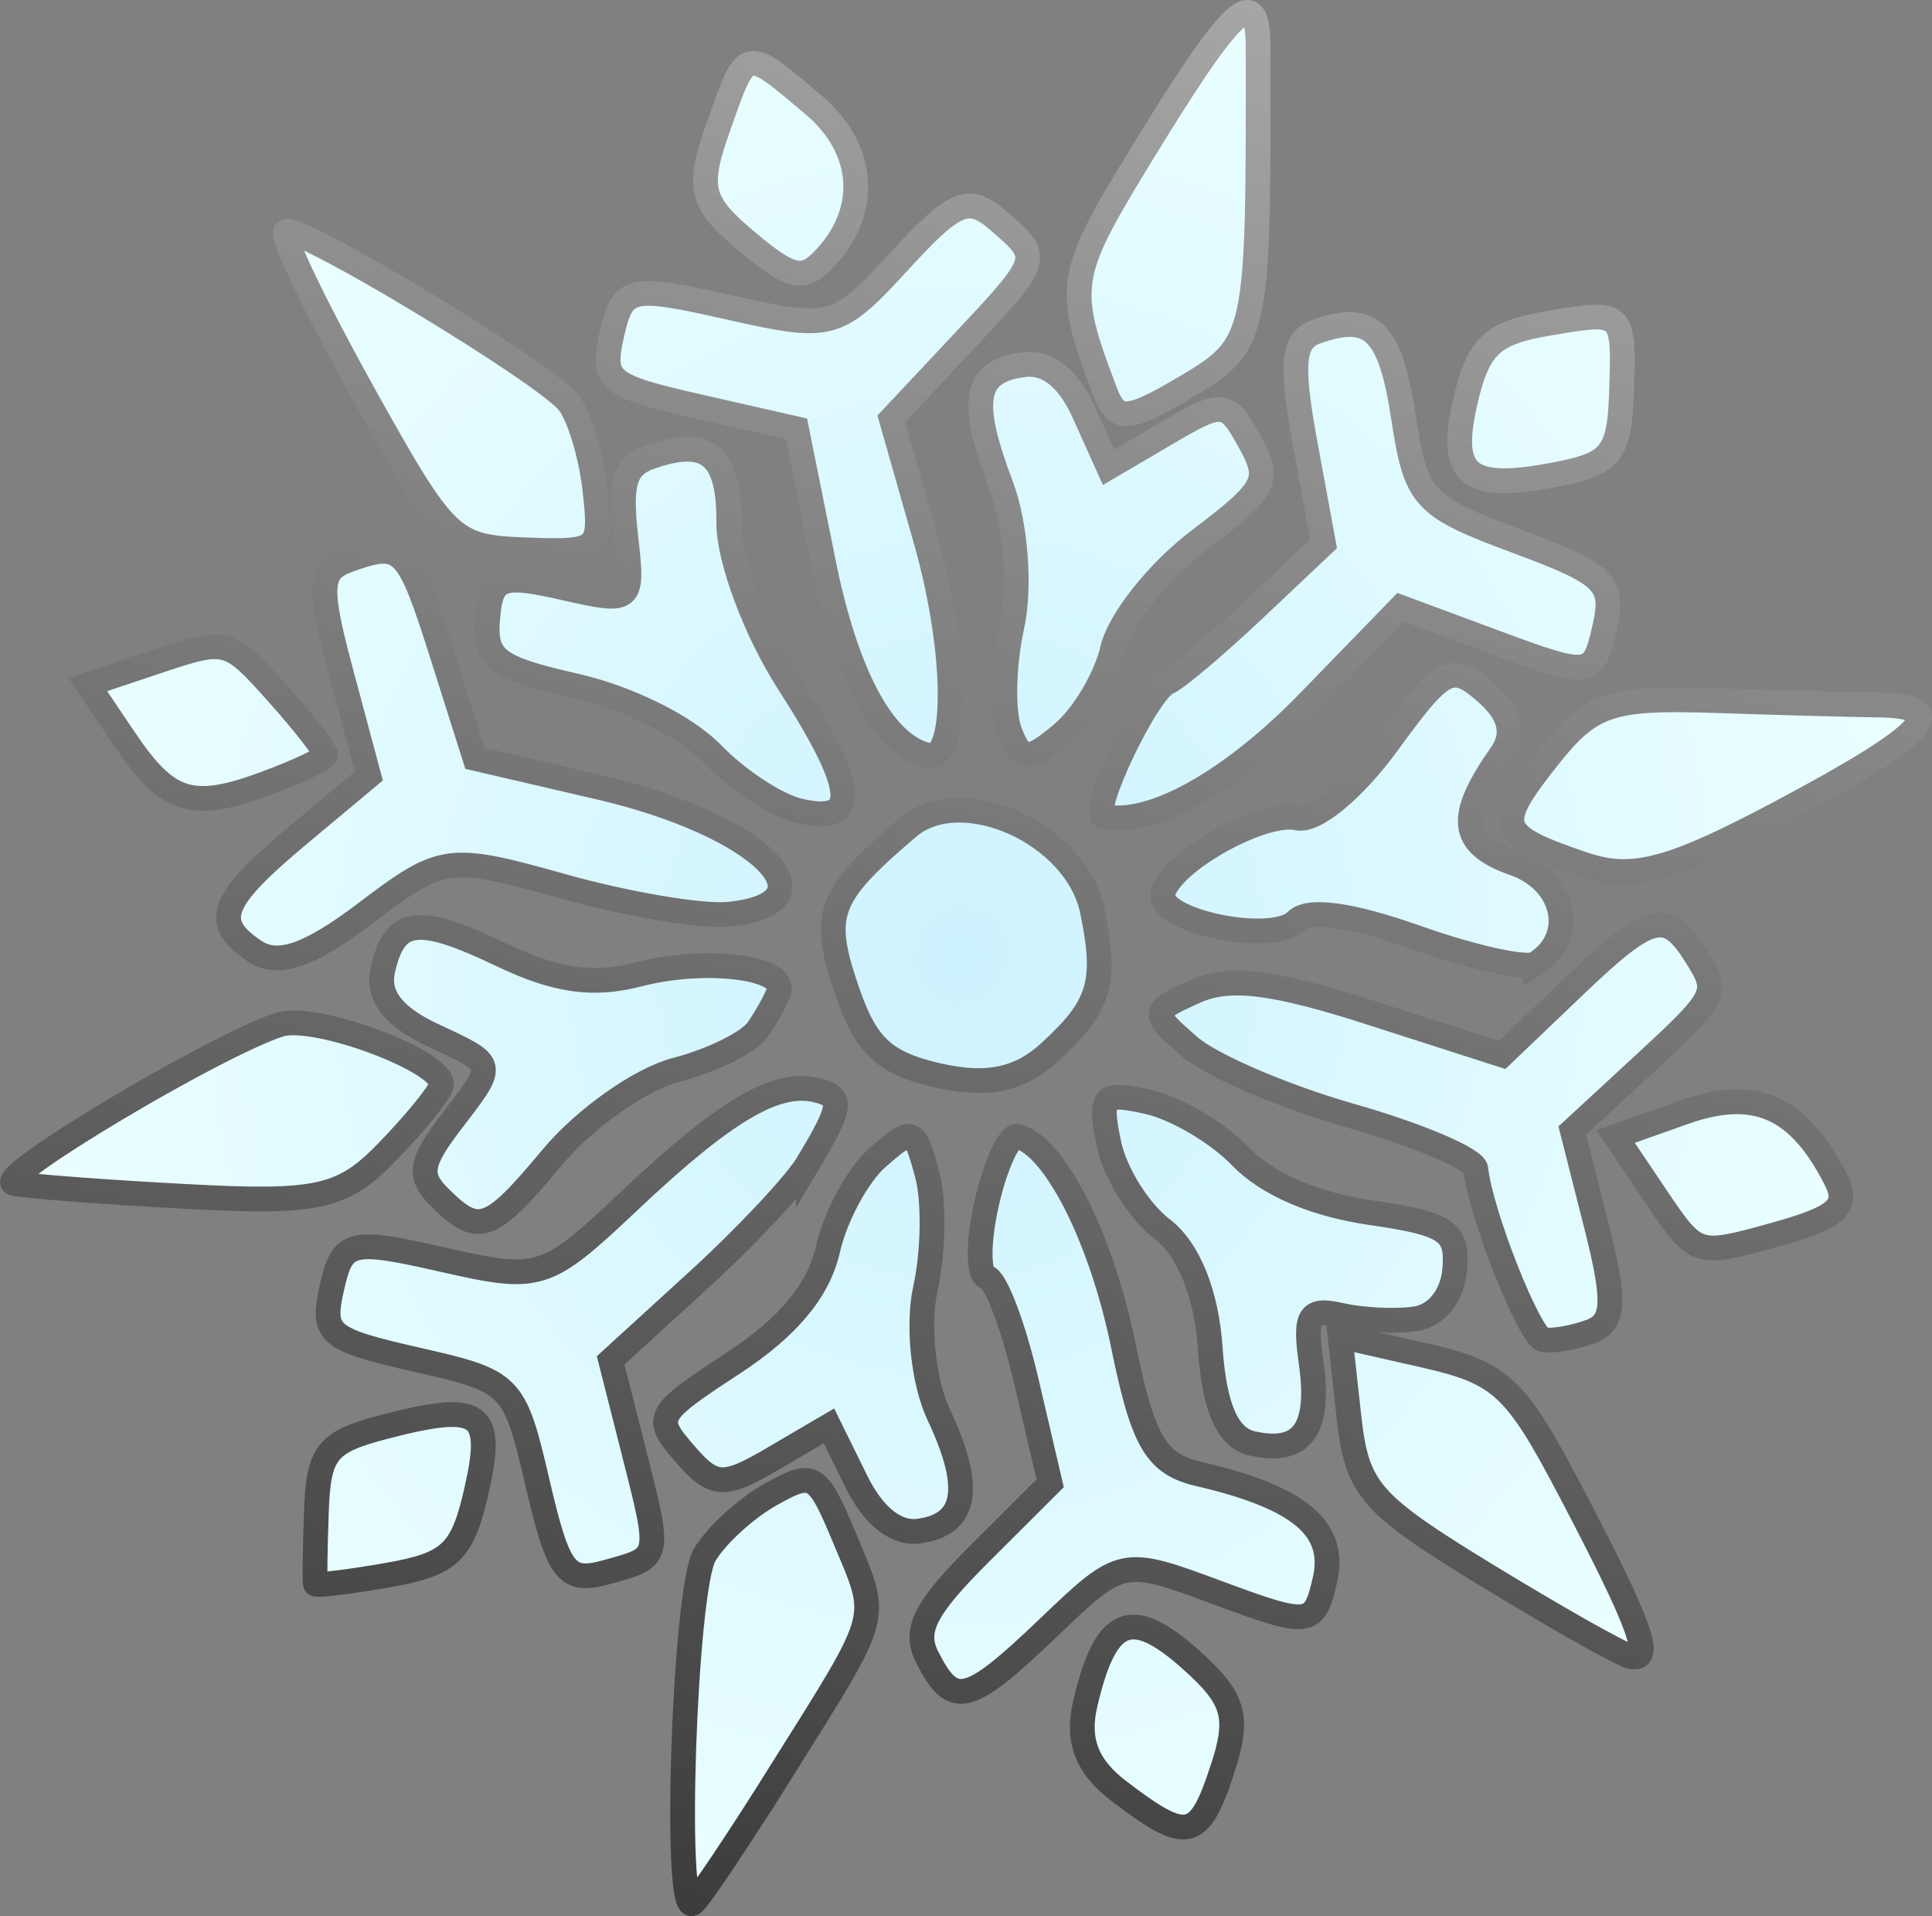 <?xml version="1.0" encoding="UTF-8" standalone="no"?>
<!-- Created with Inkscape (http://www.inkscape.org/) -->
<svg
    xmlns:inkscape="http://www.inkscape.org/namespaces/inkscape"
    xmlns:rdf="http://www.w3.org/1999/02/22-rdf-syntax-ns#"
    xmlns="http://www.w3.org/2000/svg"
    xmlns:sodipodi="http://sodipodi.sourceforge.net/DTD/sodipodi-0.dtd"
    xmlns:cc="http://web.resource.org/cc/"
    xmlns:xlink="http://www.w3.org/1999/xlink"
    xmlns:dc="http://purl.org/dc/elements/1.1/"
    xmlns:svg="http://www.w3.org/2000/svg"
    xmlns:ns1="http://sozi.baierouge.fr"
    id="svg1351"
    sodipodi:docname="erik_Single_Snowflake.svg"
    sodipodi:modified="true"
    viewBox="0 0 319.93 317.27"
    sodipodi:version="0.32"
    version="1.0"
    inkscape:output_extension="org.inkscape.output.svg.inkscape"
    inkscape:version="0.45pre1"
    sodipodi:docbase="C:\Documents and Settings\ryan\My Documents\My Pictures"
  >
  <rect x="0" y="0" width="319.93" height="317.27" fill="#808080" stroke="none"/>
  <sodipodi:namedview
      id="base"
      bordercolor="#666666"
      inkscape:pageshadow="2"
      guidetolerance="10.0"
      pagecolor="#ffffff"
      gridtolerance="10.0"
      inkscape:zoom="0.35919193"
      objecttolerance="10.0"
      borderopacity="1.0"
      inkscape:current-layer="svg1351"
      inkscape:cx="372.04724"
      inkscape:cy="526.18109"
      inkscape:window-y="99"
      inkscape:window-x="66"
      inkscape:window-height="581"
      inkscape:pageopacity="0.0"
      inkscape:window-width="746"
  />
  <defs
      id="defs1353"
    >
    <radialGradient
        id="radialGradient4119"
        gradientUnits="userSpaceOnUse"
        cy="315.26"
        cx="387"
        gradientTransform="matrix(.221 -.975 .905 .205 16.11 627.89)"
        r="164.96"
      >
      <stop
          id="stop4115"
          style="stop-color:#cdf2ff"
          offset="0"
      />
      <stop
          id="stop4117"
          style="stop-color:#eaffff"
          offset="1"
      />
    </radialGradient
    >
    <linearGradient
        id="linearGradient5096"
        y2="315.26"
        gradientUnits="userSpaceOnUse"
        x2="551.95"
        gradientTransform="matrix(.221 -.975 .975 .221 -6.129 622.84)"
        y1="315.26"
        x1="222.04"
      >
      <stop
          id="stop5092"
          style="stop-color:#3c3c3c"
          offset="0"
      />
      <stop
          id="stop5094"
          style="stop-color:#a6a6a6"
          offset="1"
      />
    </linearGradient
    >
  </defs
  >
  <g
      id="layer1"
      transform="translate(-227.85 -156.95)"
    >
    <path
        id="path1481"
        style="stroke:url(#linearGradient5096);stroke-width:4.1;fill:url(#radialGradient4119)"
        d="m521.73 361.4c-12.94 3.59-12.96 3.58-19.65-6.33l-6.69-9.94 11.3-4.01c11.78-4.18 19.03-0.97 25.17 11.14 2.27 4.46 0.29 6.25-10.13 9.14zm1.1-70.01c-18.28 9.73-24.64 11.42-32.68 8.69-14.45-4.9-14.94-6.31-6.04-17.58 7.11-9.01 10.31-10.12 27.49-9.56 10.69 0.36 22.98 0.69 27.31 0.75 12.46 0.16 8.31 4.73-16.08 17.7zm-24.94 139.84c-1.59-0.36-12.41-6.47-24.05-13.58-19.28-11.79-21.28-14.11-22.62-26.19l-1.46-13.26 14 3.18c12.59 2.86 15.02 5.11 23.96 22.11 11.78 22.42 14.06 28.63 10.17 27.74zm1.46-97.37l-11.14 10.28 4 15.77c3.23 12.75 3.02 16.1-1.12 17.57-2.81 1-6.26 1.58-7.67 1.29-2.33-0.48-10.42-20.93-11.17-28.24-0.17-1.66-9.43-5.61-20.56-8.79-11.14-3.17-23.22-8.34-26.86-11.5-6.47-5.61-6.45-5.81 0.93-9.14 5.67-2.55 12.95-1.66 29.19 3.57l21.65 6.96 11.85-11.32c12.72-12.17 15.38-12.85 20.18-5.23 4.01 6.36 3.86 6.66-9.28 18.78zm-17.21-17.34c-1.47 0.93-10.3-1-19.6-4.29-11.02-3.9-18.02-4.87-20.08-2.77-3.92 3.98-23.07 0-22.03-4.58 1.17-5.17 16.54-13.79 22.26-12.49 2.9 0.66 9.43-4.77 15.06-12.52 9.03-12.43 10.51-13.2 16.08-8.36 4.17 3.61 4.99 6.95 2.58 10.39-7.35 10.43-6.82 14.84 2.17 18 8.52 2.99 10.51 12.25 3.56 16.62zm-19.92 58.8c-3.26 0.47-8.77 0.21-12.24-0.58-5.42-1.23-6.13-0.09-5 7.93 1.55 10.98-1.53 15.15-9.79 13.27-4.06-0.92-6.26-5.92-6.93-15.76-0.61-9.03-3.59-16.41-7.97-19.74-3.84-2.93-7.8-9.28-8.81-14.12-1.66-8.01-1.06-8.63 6.57-6.9 4.61 1.05 11.49 5.12 15.28 9.05 4.4 4.56 12.15 7.91 21.45 9.26 12.7 1.84 14.49 3.05 13.97 9.43-0.35 4.31-3.03 7.66-6.53 8.16zm13.5-111.9l-15.93-5.91-15.23 15.69c-12.82 13.2-26.24 20.68-33.96 18.92-2.43-0.55 7.2-20.74 10.57-22.16 1.5-0.62 7.92-6.05 14.29-12.05l11.57-10.92-3.07-16.69c-2.43-13.24-2.05-17.05 1.85-18.43 9.16-3.26 12.26-0.22 14.45 14.17 2.05 13.5 3.18 14.74 18.68 20.49 14.86 5.51 16.32 6.95 14.61 14.46-1.83 8.06-2.43 8.14-17.83 2.43zm11.04-28.16c-15.62 3.23-19.12 0.76-16.32-11.57 2.14-9.41 4.4-11.59 13.63-13.17 12.83-2.19 12.77-2.24 12.27 12-0.33 9.18-1.79 11.13-9.58 12.74zm-57.22 185.43c-15.83-5.87-15.92-5.86-28.09 5.78-13.35 12.75-15.76 13.34-20.05 4.89-2.27-4.47-0.45-8.06 8.74-17.23l11.61-11.58-3.91-16.76c-2.14-9.21-5.1-17.03-6.57-17.36s-1.48-5.86-0.02-12.29c1.46-6.42 3.77-11.38 5.13-11.03 6.15 1.59 13.87 16.87 17.48 34.59 3.27 16.01 5.41 19.65 12.53 21.31 16.66 3.88 22.79 9.02 20.87 17.5-1.76 7.73-2.5 7.82-17.72 2.18zm0.68 29.39c-3.86 11.65-5.79 12.04-17.06 3.45-5.34-4.06-7.02-8.39-5.61-14.43 3.36-14.41 7.56-16.2 17.42-7.43 7.36 6.56 8.2 9.49 5.25 18.41zm-3.86-203.63c-6.78 5.14-13.21 13.25-14.29 18.01-1.09 4.77-4.86 11.07-8.38 14.02-5.55 4.63-6.71 4.58-8.63-0.41-1.21-3.17-1.05-11.03 0.37-17.46s0.62-16.88-1.78-23.21c-5.35-14.14-4.51-18.89 3.53-20.04 4.11-0.6 7.55 2.11 10.22 8.04l4.02 8.93 9.71-5.7c9.23-5.42 9.9-5.36 13.63 1.39 3.62 6.52 2.95 7.82-8.4 16.43zm-24.82 84.84c-4.88 4.45-10.3 5.56-18.26 3.75-9.14-2.08-12.1-4.89-15.35-14.61-4.1-12.24-2.94-15.21 10.31-26.5 8.87-7.56 27.84 1.01 30.49 13.78 2.48 11.98 1.3 15.86-7.19 23.58zm21.85-109.77c-8.76 5.14-10.67 5.2-12.49 0.41-6.6-17.32-6.34-19.2 5.33-38.36 15.76-25.89 19.93-29.81 19.95-18.78 0.09 48.99 0.05 49.19-12.79 56.73zm-43.27 188.93c-3.85 0.56-7.61-2.41-10.5-8.27l-4.5-9.14-9.24 5.42c-8.22 4.83-9.84 4.74-14.62-0.8-5.22-6.04-4.97-6.51 8.01-15.01 9.07-5.94 14.13-12.01 15.67-18.82 1.26-5.52 4.98-12.39 8.27-15.25 5.79-5.04 6.05-4.96 8.15 2.7 1.2 4.35 1.08 12.9-0.26 18.99-1.34 6.1-0.35 15.5 2.19 20.91 5.7 12.08 4.7 18.14-3.17 19.27zm-22.65 39.43c-7.3 11.66-14.01 21.67-14.92 22.24-3.21 2.02-1.35-52.01 1.98-57.7 1.87-3.18 6.78-7.69 10.91-10.01 7.11-4 7.75-3.63 12.29 7.26 5.74 13.74 6.25 11.85-10.26 38.21zm24.07-167.87c-7.34-1.66-13.55-13.14-17.35-32.03l-4.44-22.03-16.22-3.69c-15.09-3.42-16.1-4.27-14.34-12.02 1.78-7.84 2.96-8.1 19.42-4.39 16.94 3.82 17.88 3.57 28.19-7.68 9.24-10.07 11.45-10.97 16.42-6.65 7.21 6.25 7.26 6.1-6.42 20.68l-11.36 12.11 5.77 20.26c5.16 18.16 5.33 36.58 0.33 35.44zm-19.82 67.45c-2.03 3.41-10.23 12.17-18.22 19.47l-14.53 13.26 3.76 14.83c4.61 18.14 4.7 17.73-4.47 20.25-6.62 1.82-7.92 0.13-11.39-14.74-3.83-16.46-4.23-16.87-19.93-20.43-14.86-3.38-15.88-4.24-14.12-11.98 1.76-7.78 3.02-8.09 18.42-4.59 15.99 3.63 16.97 3.32 30.75-9.68 15.71-14.84 24.25-19.94 30.85-18.44 4.7 1.07 4.57 2.49-1.12 12.05zm-1.46-58.24c-3.74-0.85-10.22-5.09-14.41-9.42-4.42-4.56-13.97-9.31-22.75-11.3-13.15-2.99-15.04-4.45-14.49-11.18 0.56-6.78 2.11-7.42 12.38-5.09 11.68 2.65 11.73 2.61 10.47-8.52-0.99-8.84-0.14-11.59 4.03-13.07 9.51-3.38 13.12-0.38 13.04 10.83-0.04 6.07 4.46 18.08 10.01 26.69 11.28 17.52 11.76 23.34 1.72 21.06zm-6.94 36.21c-1.47 2.12-7.54 5.12-13.48 6.66-5.95 1.54-15.22 8.09-20.6 14.55-10.34 12.39-12.16 13.01-18.76 6.39-3.36-3.38-3.02-5.59 1.84-11.98 7.83-10.27 7.95-9.65-2.98-14.79-6.41-3.02-9.05-6.5-8.1-10.68 1.98-8.71 5.73-9.18 19.79-2.47 8.96 4.27 15.04 5.12 22.6 3.16 11.02-2.86 24.57-1.19 23.19 2.87-0.46 1.34-2.04 4.17-3.5 6.29zm-4.72-19.11c-4.44 0.46-16.86-1.63-27.59-4.64-18.9-5.3-19.92-5.16-32.59 4.44-9.4 7.12-14.56 8.9-18.4 6.32-7.2-4.83-5.86-8.31 7.52-19.49l11.39-9.51-4.52-16.87c-3.92-14.59-3.76-17.13 1.2-18.91 8.89-3.19 9.77-2.29 15.51 15.85l5.39 17.01 20.69 4.81c26.4 6.14 39.62 19.09 21.4 20.99zm15.3-108.04c-3.2 3.18-5.34 2.59-12.52-3.47-7.6-6.4-8.16-8.72-4.56-18.9 4.72-13.36 4.29-13.26 15.72-3.62 8.82 7.44 9.38 18.01 1.36 25.99zm-71.72 217.45c-6.53 1.15-11.98 1.81-12.11 1.46-0.12-0.34-0.05-5.7 0.17-11.9 0.35-9.93 1.7-11.61 11.3-14.1 15.93-4.14 18.2-2.55 15.21 10.6-2.32 10.2-4.34 12.13-14.57 13.94zm22.67-169.74c-12.23-0.47-13.2-1.41-26.96-26.11-7.84-14.1-13.58-26.06-12.74-26.59 2.07-1.3 42.79 23.28 46.82 28.26 1.76 2.18 3.74 8.69 4.39 14.45 1.14 10.11 0.75 10.45-11.51 9.99zm-22.9 99.71c-7.4 7.62-11.48 8.52-33.3 7.35-13.68-0.73-26.5-1.7-28.5-2.16-3.59-0.81 33.48-22.95 44.03-26.3 5.96-1.88 27.63 6.28 26.75 10.08-0.3 1.29-4.35 6.26-8.98 11.03zm-19.86-61.12c-12.47 4.65-16.41 3.43-23.65-7.3l-6.05-8.98 11.6-3.88c11.4-3.82 11.74-3.72 19.81 5.32 4.52 5.06 8.11 9.68 7.98 10.26-0.14 0.58-4.5 2.64-9.69 4.58z"
    />
  </g
  >
</svg
>
